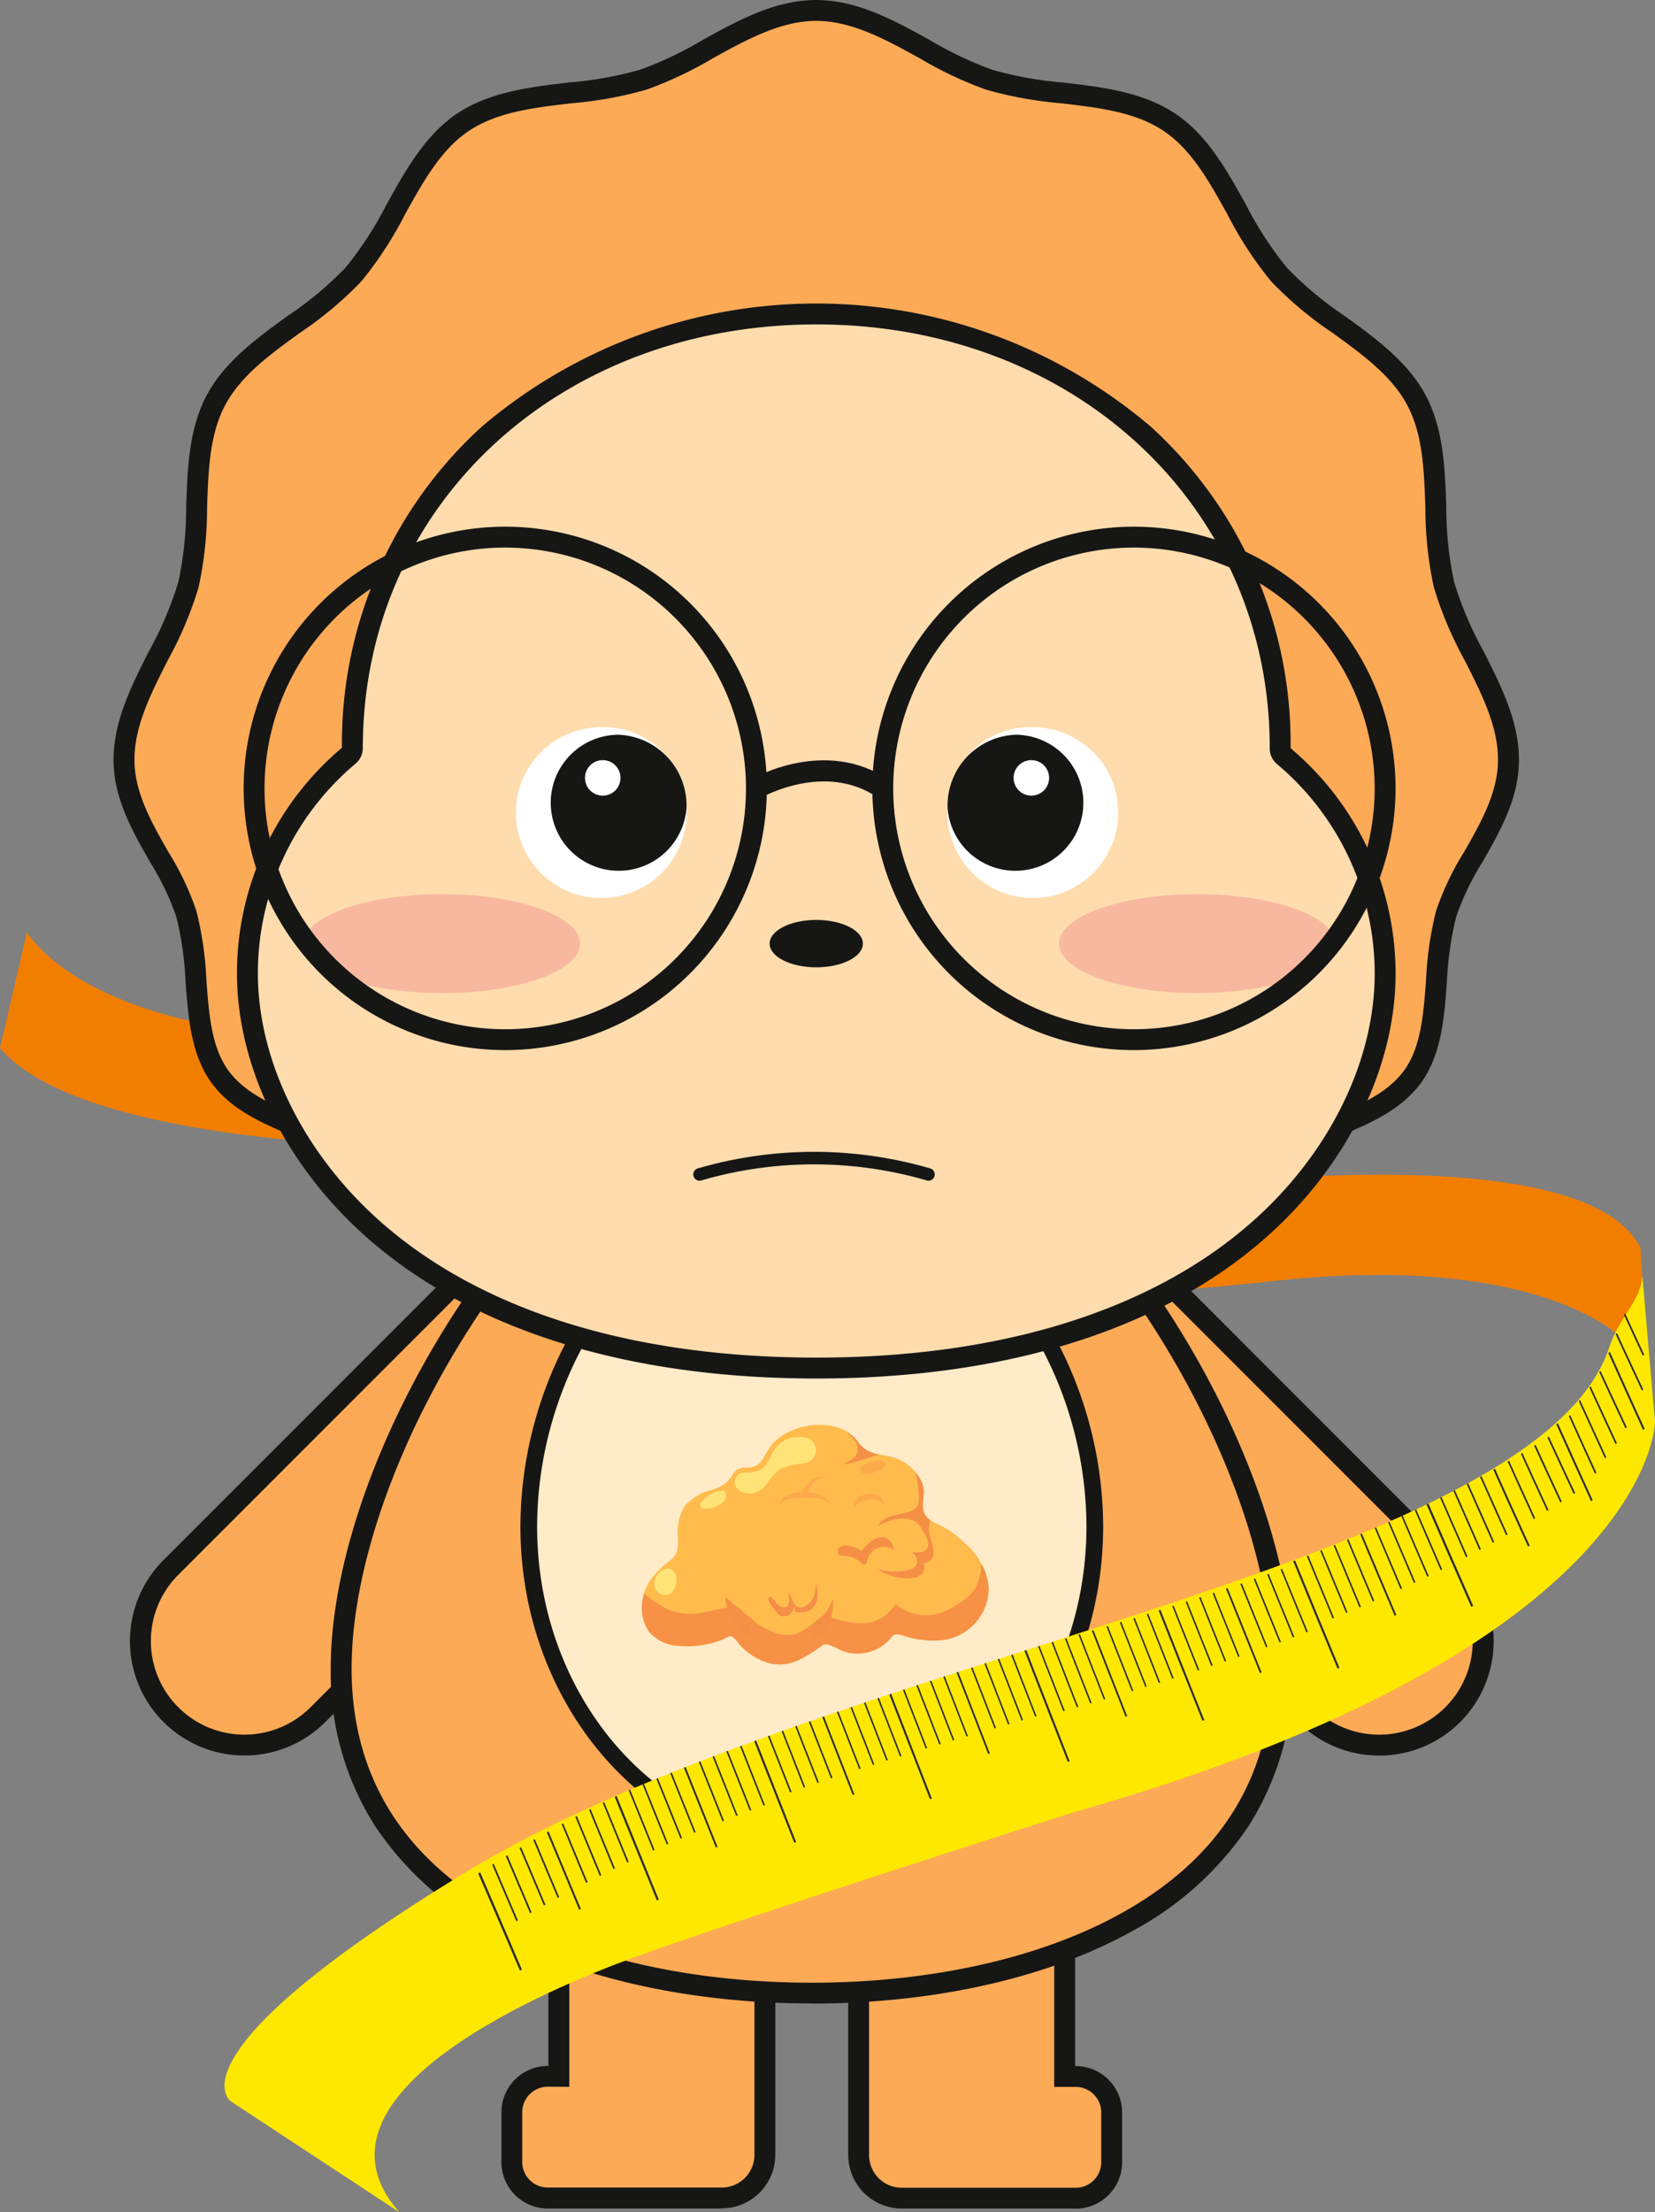 <svg id="그룹_44651" data-name="그룹 44651" xmlns="http://www.w3.org/2000/svg" width="122.973" height="164.306" viewBox="0 0 122.973 164.306">
    <rect x="0" y="0" width="122.973" height="164.306" fill="#808080" stroke="none"/>
    <defs>
        <clipPath id="clip-path">
            <path id="사각형_17018" data-name="사각형 17018" class="cls-1" d="M0 0h122.973v164.306H0z"/>
        </clipPath>
        <clipPath id="clip-path-2">
            <path id="사각형_17017" data-name="사각형 17017" class="cls-1" d="M0 0h122.973v164.307H0z"/>
        </clipPath>
        <clipPath id="clip-path-3">
            <path id="사각형_17015" data-name="사각형 17015" class="cls-1" d="M0 0h20.516v7.345H0z"/>
        </clipPath>
        <style>
            .cls-1{fill:none}.cls-5{fill:#161615}.cls-6{fill:#fcaa56}.cls-9{fill:#f58f46}.cls-11{fill:#fdaa4b}.cls-12{fill:#ffe377}.cls-13{fill:#f27e00}.cls-15{fill:#2e2e2d}.cls-17{fill:#fff}.cls-18{opacity:.3}.cls-19{clip-path:url(#clip-path-3)}.cls-20{fill:#e76481}
        </style>
    </defs>
    <g id="그룹_44536" data-name="그룹 44536" style="clip-path:url(#clip-path)">
        <g id="그룹_44535" data-name="그룹 44535" transform="translate(0 -.001)">
            <g id="그룹_44534" data-name="그룹 44534" style="clip-path:url(#clip-path-2)">
                <path id="패스_68186" data-name="패스 68186" d="M271.072 555.9c0 16.564-11.855 29.992-26.479 29.992s-26.479-13.428-26.479-29.992 11.855-32.409 26.479-32.409 26.479 15.845 26.479 32.409" transform="translate(-184.274 -442.27)" style="fill:#dd171e"/>
                <path id="패스_68187" data-name="패스 68187" class="cls-5" d="M240.369 582.442c-15.028 0-27.255-13.8-27.255-30.768a37.438 37.438 0 0 1 7.924-22.9c5.269-6.633 12.135-10.286 19.331-10.286s14.061 3.653 19.331 10.286a37.438 37.438 0 0 1 7.924 22.9c0 16.966-12.226 30.768-27.255 30.768m0-62.4c-6.713 0-13.147 3.445-18.116 9.7a35.861 35.861 0 0 0-7.587 21.934c0 16.11 11.53 29.217 25.7 29.217s25.7-13.107 25.7-29.217a35.861 35.861 0 0 0-7.587-21.934c-4.969-6.255-11.4-9.7-18.116-9.7" transform="translate(-180.05 -438.046)"/>
                <path id="패스_68188" data-name="패스 68188" class="cls-6" d="M455.175 580.278a7.728 7.728 0 0 0 0-10.929l-31.382-31.382a6.363 6.363 0 0 0-9 0l-1.929 1.929a6.363 6.363 0 0 0 0 9l31.382 31.382a7.728 7.728 0 0 0 10.929 0" transform="translate(-347.235 -452.928)"/>
                <path id="패스_68189" data-name="패스 68189" class="cls-5" d="M445.505 579.113a8.446 8.446 0 0 1-6.013-2.491L408.11 545.24a7.147 7.147 0 0 1 0-10.1l1.929-1.929a7.148 7.148 0 0 1 10.1 0l31.379 31.389a8.5 8.5 0 0 1-6.013 14.517m-30.417-46.435a5.571 5.571 0 0 0-3.951 1.634l-1.929 1.929a5.594 5.594 0 0 0 0 7.9l31.382 31.382a6.952 6.952 0 1 0 9.832-9.832l-31.382-31.382a5.572 5.572 0 0 0-3.951-1.634" transform="translate(-343.029 -448.723)"/>
                <path id="패스_68190" data-name="패스 68190" class="cls-6" d="M69.513 580.278a7.728 7.728 0 0 1 0-10.929l31.387-31.382a6.363 6.363 0 0 1 9 0l1.929 1.929a6.364 6.364 0 0 1 0 9l-31.387 31.382a7.728 7.728 0 0 1-10.929 0" transform="translate(-56.816 -452.928)"/>
                <path id="패스_68191" data-name="패스 68191" class="cls-5" d="M70.774 579.107a8.5 8.5 0 0 1-6.013-14.513l31.382-31.382a7.147 7.147 0 0 1 10.1 0l1.929 1.93a7.147 7.147 0 0 1 0 10.1L76.787 576.62a8.476 8.476 0 0 1-6.013 2.487m30.417-46.431a5.571 5.571 0 0 0-3.951 1.634l-31.381 31.382a6.952 6.952 0 0 0 9.832 9.832l31.382-31.382a5.6 5.6 0 0 0 0-7.9l-1.929-1.929a5.571 5.571 0 0 0-3.951-1.634" transform="translate(-52.613 -448.721)"/>
                <path id="패스_68192" data-name="패스 68192" class="cls-6" d="M260.739 819.511h-8.9a3.2 3.2 0 0 0-3.2 3.2v23.873h-.822a2.67 2.67 0 0 0-2.67 2.671v3.7a2.67 2.67 0 0 0 2.67 2.67h12.929a3.2 3.2 0 0 0 3.2-3.2v-29.7a3.2 3.2 0 0 0-3.2-3.2" transform="translate(-207.107 -692.365)"/>
                <path id="패스_68193" data-name="패스 68193" class="cls-5" d="M256.516 852.176h-12.929a3.45 3.45 0 0 1-3.446-3.446v-3.7a3.45 3.45 0 0 1 3.446-3.446h.046v-23.1a3.985 3.985 0 0 1 3.98-3.98h8.9a3.984 3.984 0 0 1 3.98 3.98v29.7a3.985 3.985 0 0 1-3.98 3.98m-12.929-9.036a1.9 1.9 0 0 0-1.895 1.895v3.7a1.9 1.9 0 0 0 1.895 1.895h12.929a2.431 2.431 0 0 0 2.429-2.429v-29.7a2.431 2.431 0 0 0-2.429-2.429h-8.9a2.431 2.431 0 0 0-2.429 2.429v24.648z" transform="translate(-202.884 -688.141)"/>
                <path id="패스_68194" data-name="패스 68194" class="cls-6" d="M414.432 819.511h8.9a3.2 3.2 0 0 1 3.2 3.2v23.873h.822a2.67 2.67 0 0 1 2.67 2.671v3.7a2.67 2.67 0 0 1-2.67 2.67h-12.922a3.2 3.2 0 0 1-3.2-3.2v-29.7a3.2 3.2 0 0 1 3.2-3.2" transform="translate(-347.427 -692.365)"/>
                <path id="패스_68195" data-name="패스 68195" class="cls-5" d="M423.137 852.175h-12.929a3.985 3.985 0 0 1-3.98-3.98v-29.7a3.985 3.985 0 0 1 3.98-3.98h8.9a3.985 3.985 0 0 1 3.98 3.98v23.1h.046a3.45 3.45 0 0 1 3.446 3.446v3.7a3.45 3.45 0 0 1-3.446 3.446m-12.929-36.113a2.431 2.431 0 0 0-2.429 2.429v29.7a2.432 2.432 0 0 0 2.429 2.429h12.929a1.9 1.9 0 0 0 1.895-1.895v-3.7a1.9 1.9 0 0 0-1.895-1.895h-1.6V818.49a2.431 2.431 0 0 0-2.429-2.429z" transform="translate(-343.202 -688.14)"/>
                <path id="패스_68196" data-name="패스 68196" class="cls-6" d="M233.329 550.8c0 18.027-19.054 24.11-34.969 24.11s-34.97-6.08-34.97-24.11 19.054-45.524 34.969-45.524 34.969 27.5 34.969 45.524" transform="translate(-138.04 -426.885)"/>
                <path id="패스_68197" data-name="패스 68197" class="cls-5" d="M194.135 571.465c-9.145 0-17.608-1.915-23.831-5.393a24.023 24.023 0 0 1-8.561-7.695 21.129 21.129 0 0 1-3.353-11.8c0-8.766 4.471-20.255 11.668-29.984A52.826 52.826 0 0 1 181.507 505c4.409-3.133 8.658-4.721 12.628-4.721s8.218 1.589 12.628 4.721a52.825 52.825 0 0 1 11.449 11.6c7.2 9.729 11.668 21.218 11.668 29.984a21.129 21.129 0 0 1-3.353 11.8 24.024 24.024 0 0 1-8.561 7.695c-6.223 3.478-14.687 5.393-23.831 5.393m0-69.634c-7.028 0-15.562 5.865-22.829 15.687-7.01 9.475-11.364 20.61-11.364 29.061 0 7.912 3.741 14.015 11.119 18.138 6 3.351 14.19 5.2 23.075 5.2s17.079-1.845 23.075-5.2c7.378-4.123 11.119-10.226 11.119-18.138 0-8.451-4.355-19.586-11.364-29.061-7.267-9.823-15.8-15.687-22.829-15.687" transform="translate(-133.816 -422.661)"/>
                <path id="패스_68198" data-name="패스 68198" d="M295.3 590.617c0 13.155-9.415 23.82-21.029 23.82s-21.029-10.664-21.029-23.82 9.415-25.739 21.029-25.739 21.029 12.584 21.029 25.739" transform="translate(-213.95 -477.238)" style="fill:#ffebc7"/>
                <path id="패스_68199" data-name="패스 68199" class="cls-5" d="M270.889 611.678c-11.938 0-21.65-10.964-21.65-24.44a29.738 29.738 0 0 1 6.294-18.189c4.186-5.269 9.639-8.171 15.356-8.171s11.17 2.9 15.356 8.171a29.738 29.738 0 0 1 6.294 18.189c0 13.477-9.712 24.44-21.65 24.44m0-49.559c-5.33 0-10.438 2.735-14.384 7.7a28.474 28.474 0 0 0-6.025 17.417c0 12.792 9.155 23.2 20.409 23.2s20.409-10.407 20.409-23.2a28.474 28.474 0 0 0-6.025-17.417c-3.946-4.967-9.054-7.7-14.384-7.7" transform="translate(-210.57 -473.858)"/>
                <path id="패스_68200" data-name="패스 68200" d="M323.518 683.428c.586.854 1.507.859 2.438 1.074a3.389 3.389 0 0 1 2.33 2.018c.277.745-.222 1.669.241 2.357.317.471 1.049.658 1.519.956a8.833 8.833 0 0 1 1.579 1.261 4.878 4.878 0 0 1 1.581 3.307 3.927 3.927 0 0 1-3.414 3.713 6.875 6.875 0 0 1-3.078-.38c-.65-.139-.533-.017-1.036.5a3.23 3.23 0 0 1-3.5.616 5.808 5.808 0 0 0-.89-.4c-.449-.058-.262-.049-.678.234-1.109.753-2.154 1.451-3.552 1.184a4.476 4.476 0 0 1-2.558-1.668c-.535-.6-.421-.387-1.212-.073a7.225 7.225 0 0 1-3.257.4 3 3 0 0 1-2.081-1.056 3.467 3.467 0 0 1-.037-3.573 6.487 6.487 0 0 1 1.718-1.774c.593-.539.481-1.178.467-1.893a3.538 3.538 0 0 1 .541-2.1 3.962 3.962 0 0 1 2.071-1.2 3.262 3.262 0 0 0 .974-.5c.6-.536.539-1.15 1.521-1.135 1.086.016 1.192-.689 1.7-1.447 1.274-1.92 5.208-2.479 6.616-.428" transform="translate(-259.739 -576.298)" style="fill:#ffbc4d"/>
                <path id="패스_68201" data-name="패스 68201" class="cls-9" d="M403.849 685.331a3.621 3.621 0 0 1 .526.583 1.054 1.054 0 0 1 .178.753 1 1 0 0 1-.443.6 4.308 4.308 0 0 1-.688.373 3.539 3.539 0 0 0 .9-.167c.368-.1.73-.228 1.094-.342.258-.081.518-.159.781-.221a2.293 2.293 0 0 1-1.586-.9 2.714 2.714 0 0 0-.91-.825c.048.052.1.1.148.152" transform="translate(-340.832 -578.874)"/>
                <path id="패스_68202" data-name="패스 68202" class="cls-9" d="M423.379 705.047c.047.256.078.515.106.774a4.676 4.676 0 0 1 .046.766 1.1 1.1 0 0 1-.142.529.817.817 0 0 1-.346.295 2.736 2.736 0 0 1-.547.176c-.243.059-.489.11-.732.169a2.813 2.813 0 0 0-.762.279 1.267 1.267 0 0 0-.507.528l.057-.036a3.917 3.917 0 0 1 1.331-.487 2.05 2.05 0 0 1 1.3.149 1.217 1.217 0 0 1 .43.388c.116.169.225.345.324.525a2.728 2.728 0 0 1 .26.609.854.854 0 0 1 .033.265.554.554 0 0 1-.095.266.647.647 0 0 1-.5.261 4.947 4.947 0 0 1-.608-.005l.06.063a.959.959 0 0 1 .323.738.656.656 0 0 1-.424.446 2.6 2.6 0 0 1-.855.187 4.895 4.895 0 0 1-.979-.024 3.055 3.055 0 0 1-.653-.142 2.126 2.126 0 0 0 .643.366 4.507 4.507 0 0 0 .978.262 3.287 3.287 0 0 0 .976.021 1.121 1.121 0 0 0 .69-.314.8.8 0 0 0 .11-.751l.02-.034a.9.9 0 0 0 .447-.169.655.655 0 0 0 .212-.316 1.521 1.521 0 0 0 0-.75 3.373 3.373 0 0 0-.1-.38c-.049-.162-.108-.32-.144-.485a2.029 2.029 0 0 1-.046-.544 2.824 2.824 0 0 1 .078-.493l.013-.052a1.3 1.3 0 0 1-.337-.328c-.463-.688.036-1.612-.24-2.357a3.039 3.039 0 0 0-.549-.916 4.57 4.57 0 0 1 .125.524" transform="translate(-355.256 -595.217)"/>
                <path id="패스_68203" data-name="패스 68203" d="M332.667 748.7a12.03 12.03 0 0 1-.037.332 3.269 3.269 0 0 1-.7 1.852 5.981 5.981 0 0 1-1.629 1.154 3.6 3.6 0 0 1-2.073.465 3.781 3.781 0 0 1-1.934-.812 4.807 4.807 0 0 1-.421.507 2.885 2.885 0 0 1-1.94.911 6.771 6.771 0 0 1-2.3-.4 1.2 1.2 0 0 0-.883-.069 2.009 2.009 0 0 0-.342.257q-.238.2-.486.389a3.252 3.252 0 0 1-1.1.626 2.586 2.586 0 0 1-1.218-.011 5.232 5.232 0 0 1-1.972-1.084 3.239 3.239 0 0 0-1.875-.875 2.848 2.848 0 0 0-.609.108c-.239.056-.478.114-.718.167a7.162 7.162 0 0 1-1.233.19 4.215 4.215 0 0 1-2.331-.606 9.6 9.6 0 0 1-1.255-.89 3.124 3.124 0 0 0 .341 2.8 3 3 0 0 0 2.081 1.056 7.225 7.225 0 0 0 3.257-.4c.79-.314.676-.522 1.212.073a4.477 4.477 0 0 0 2.556 1.666c1.4.266 2.442-.431 3.551-1.184.416-.282.229-.292.678-.234a5.789 5.789 0 0 1 .89.4 3.231 3.231 0 0 0 3.5-.616c.5-.515.385-.637 1.035-.5a6.879 6.879 0 0 0 3.078.38 3.927 3.927 0 0 0 3.414-3.713 4.008 4.008 0 0 0-.539-1.942" transform="translate(-259.74 -632.541)" style="fill:#f69146"/>
                <path id="패스_68204" data-name="패스 68204" class="cls-9" d="M347.376 764.79c-.05-.174.521.425.672.524a2.133 2.133 0 0 1 1.159 1.9c-.039.71-.577.233-1.224-.525a4.857 4.857 0 0 1-.607-1.9" transform="translate(-293.479 -646.107)"/>
                <path id="패스_68205" data-name="패스 68205" class="cls-9" d="M390.343 766.2c.042-.176.031-.895-.022-.721-.414 1.364-1.566 1.75-1.537 2.292.038.71.666.652 1.222-.176.333-.5.116-.471.337-1.395" transform="translate(-328.464 -646.696)"/>
                <path id="패스_68206" data-name="패스 68206" class="cls-11" d="M373.591 715.147a.682.682 0 0 1 .255-.472 1.614 1.614 0 0 1 .471-.277 2.672 2.672 0 0 1 1.054-.16 4.744 4.744 0 0 1 1.029.14 1.44 1.44 0 0 1 .5.234.736.736 0 0 1 .281.46 1.106 1.106 0 0 0-.843-.351c-.312-.02-.657-.022-.978-.037a4.615 4.615 0 0 0-.944.047 1.214 1.214 0 0 0-.823.416" transform="translate(-315.629 -603.424)"/>
                <path id="패스_68207" data-name="패스 68207" class="cls-11" d="M383.686 708.249a2.118 2.118 0 0 1 .668-.942 1.622 1.622 0 0 1 1.049-.336l.016.017-.019.012a1.483 1.483 0 0 0-.888.479 1.774 1.774 0 0 0-.4.885.224.224 0 0 1-.442-.074l.011-.04z" transform="translate(-324.144 -597.285)"/>
                <path id="패스_68208" data-name="패스 68208" class="cls-11" d="M408.837 716.025a.835.835 0 0 1 .324-.7 1.443 1.443 0 0 1 .728-.329 1.2 1.2 0 0 1 .809.141.745.745 0 0 1 .39.676 1 1 0 0 0-.536-.359 1.478 1.478 0 0 0-.6-.016 2.228 2.228 0 0 0-.6.175 1.286 1.286 0 0 0-.518.416" transform="translate(-345.403 -604.048)"/>
                <path id="패스_68209" data-name="패스 68209" class="cls-9" d="M369.934 760.1a.881.881 0 0 1-.224.506.693.693 0 0 1-.874.118 1.164 1.164 0 0 1-.243-.267c-.121-.163-.645-.776-.535-1 .144-.287.481.3.594.412a.968.968 0 0 0 .389.26.419.419 0 0 0 .435-.1.646.646 0 0 0 .1-.447l-.024-.694a3.553 3.553 0 0 0 .471 1.091c.284.308.665.208.977-.058a1.552 1.552 0 0 0 .533-1.23c0-.088-.006-.2.068-.241a3.691 3.691 0 0 1 .081.954 1.246 1.246 0 0 1-.4.849 1.26 1.26 0 0 1-.483.239 1.231 1.231 0 0 1-.77-.007c-.029-.011-.062-.03-.065-.061s.053-.05.058-.019" transform="translate(-310.941 -640.777)"/>
                <path id="패스_68210" data-name="패스 68210" class="cls-9" d="M402.894 736.98q.212-.234.444-.45a2.2 2.2 0 0 1 .755-.507.926.926 0 0 1 .871.105 1.415 1.415 0 0 1 .4.776 1.293 1.293 0 0 0-1.672.166 1.6 1.6 0 0 0-.35.707.293.293 0 0 1-.1.2c-.106.064-.232-.036-.323-.121a2.038 2.038 0 0 0-.994-.5c-.268-.053-.7.082-.744-.274-.112-.842 1.427-.459 1.719-.1" transform="translate(-338.929 -621.778)"/>
                <path id="패스_68211" data-name="패스 68211" class="cls-12" d="M314.375 750.973a.589.589 0 0 1 .4.113.6.6 0 0 1 .145.186c.382.72-.116 2.039-1.077 1.552-.848-.43-.325-1.806.527-1.851" transform="translate(-264.79 -634.46)"/>
                <path id="패스_68212" data-name="패스 68212" class="cls-12" d="M337.127 713.6a.235.235 0 0 1 .117.02.219.219 0 0 1 .089.11.63.63 0 0 1-.1.656 1.187 1.187 0 0 1-.27.211 1.893 1.893 0 0 1-.673.3c-.446.076-1.056.093-.68-.487a2.125 2.125 0 0 1 1.516-.813" transform="translate(-283.443 -602.882)"/>
                <path id="패스_68213" data-name="패스 68213" class="cls-12" d="M353.267 690.52a1.5 1.5 0 0 0 .93-.538 4.812 4.812 0 0 0 .443-.788 2.324 2.324 0 0 1 1.261-1.176 2.5 2.5 0 0 1 .669-.1 1.625 1.625 0 0 1 .84.138.951.951 0 0 1 .039 1.655 1.5 1.5 0 0 1-.45.162 5.3 5.3 0 0 0-1.771.436 3.94 3.94 0 0 0-.919 1.02 1.745 1.745 0 0 1-1.1.772 1.653 1.653 0 0 1-.419-.018 1.082 1.082 0 0 1-.649-.27.729.729 0 0 1-.01-1.11c.323-.228.766-.124 1.136-.181" transform="translate(-297.285 -581.183)"/>
                <path id="패스_68214" data-name="패스 68214" class="cls-11" d="M413.58 699.145a.4.4 0 0 1 .353.159c.081.15-.025.335-.153.448-.246.215-1.427.64-1.612.195-.214-.515 1.121-.807 1.413-.8" transform="translate(-348.201 -590.673)"/>
                <path id="패스_68215" data-name="패스 68215" class="cls-13" d="M31.006 454.6a256.615 256.615 0 0 0-7.922-.519c-15.447-.74-20.146-6.327-21.084-7.724l-2 8.582c4.748 5.672 20.85 7.012 28.849 7.332a15.289 15.289 0 0 1 2.157-7.669" transform="translate(0 -377.105)"/>
                <path id="패스_68216" data-name="패스 68216" class="cls-13" d="M589.372 567.78c-3.669-7.207-25.59-5.548-35.627-4.385a12.75 12.75 0 0 1-.417 7.684c3.182-.262 6.174-.537 8.819-.827 19.592-2.14 25.679 4.128 25.679 4.128-.8 1.4-.782 3.958-2.505 5.311 2.558.169 2.963-.525 4.818.282v-.068z" transform="translate(-467.479 -475.11)"/>
                <path id="패스_68217" data-name="패스 68217" d="M210.443 615.866c-5.38 16.592-58.6 23.005-84.907 38.985C103.027 668.522 108 671.917 108 671.917l12.522 8.234c-7.777-8.8 11.318-16.687 17.339-18.887 8.058-2.946 32.588-10.761 32.588-10.761 43.229-12.255 43.374-29.036 43.374-29.036l-.942-10.893c-.058 1.814-1.737 3.129-2.438 5.292" transform="translate(-90.85 -515.844)" style="fill:#ffe800"/>
                <path id="패스_68218" data-name="패스 68218" class="cls-15" d="M243.29 712.8q.888 2.206 1.779 4.43l.11-.046q-.89-2.223-1.777-4.428l-.112.045m-2.058.842q.9 2.218 1.8 4.458l.111-.049q-.9-2.238-1.8-4.456l-.112.047m1.03-.426q.894 2.212 1.791 4.443l.111-.048q-.9-2.23-1.79-4.441l-.112.045m-.132 5.286q-.91-2.247-1.816-4.473l-.112.048q.907 2.226 1.818 4.475l.111-.05m2.178-6.107q1.182 2.947 2.37 5.926l.128-.051q-1.188-2.979-2.369-5.926l-.129.051m4.168-1.589 1.742 4.405.11-.041-1.741-4.406-.111.041m-1.019.379 1.746 4.4.111-.042q-.875-2.21-1.745-4.4l-.111.042m-1.02.386 1.752 4.407.11-.043-1.751-4.406-.111.042m-1.023.392 1.759 4.411.111-.044q-.881-2.214-1.758-4.411l-.112.043m4.112-1.542q1.481 3.753 2.973 7.544l.145-.051q-1.492-3.792-2.973-7.546l-.145.053m-14.3 6.175 1.811 4.356.111-.057q-.908-2.192-1.812-4.359l-.111.06m1.017-.544q.9 2.179 1.813 4.383l.111-.055q-.909-2.205-1.814-4.386l-.111.058m1.017-.529q.906 2.193 1.815 4.409l.111-.054q-.91-2.217-1.815-4.412l-.111.057m1.016-.515q.906 2.206 1.817 4.435l.111-.053q-.911-2.23-1.817-4.438l-.111.056m.89-.44q1.559 3.81 3.131 7.686l.145-.065q-1.572-3.878-3.131-7.692zm-7.192 9.172q-.9-2.119-1.8-4.21l-.111.069q.9 2.088 1.8 4.206l.111-.066m-.894-4.767q.9 2.1 1.8 4.237l.112-.064q-.9-2.134-1.8-4.241l-.111.067m1.019-.609q.9 2.12 1.806 4.268l.111-.062q-.905-2.149-1.806-4.271l-.111.065m1.019-.592q.9 2.135 1.807 4.3l.111-.061q-.906-2.164-1.808-4.3l-.111.064m1.009-.571q1.2 2.855 2.4 5.756l.128-.067q-1.206-2.9-2.405-5.761l-.128.071m-5.1 3.054q1.543 3.561 3.1 7.21l.146-.085q-1.556-3.651-3.1-7.217l-.146.093m34.561-14.612 1.721 4.439.11-.032q-.863-2.223-1.722-4.442l-.109.035m-1 .323q.854 2.2 1.71 4.411l.11-.032q-.858-2.209-1.712-4.414l-.109.035m1.986-.643q1.17 3.02 2.346 6.047l.126-.037q-1.177-3.028-2.347-6.051l-.125.041m-2.985.968 1.7 4.383.11-.033-1.7-4.386-.109.036m.8 4.651-1.692-4.36-.109.036 1.69 4.357.11-.033m3.258-5.966 1.745 4.5.11-.032q-.875-2.252-1.746-4.5l-.109.035m-13.333 9.214-1.645-4.183-.111.04 1.645 4.183zm15.322-9.852q.882 2.277 1.768 4.555l.11-.032q-.887-2.279-1.77-4.558l-.108.035m-.994.319q.876 2.262 1.757 4.526l.109-.031q-.881-2.266-1.758-4.53l-.108.035m1.988-.637q.888 2.291 1.781 4.583l.11-.032q-.893-2.293-1.782-4.586l-.108.035m-15.036 4.954 1.648 4.214.111-.037-1.648-4.215-.11.038m-1.01.353 1.646 4.2.11-.038-1.646-4.2-.11.039m-1.012.357 1.645 4.191.11-.038-1.645-4.192-.11.039m3.022-1.055 2.258 5.786.128-.041-2.259-5.788-.127.044m4.977-1.676 3.021 7.776.144-.043q-1.517-3.9-3.022-7.781l-.143.047m-.877.291 1.674 4.31.11-.034q-.84-2.16-1.675-4.313l-.109.036m-3.013 1.013 1.656 4.247.11-.035-1.656-4.25-.11.037m2.009-.678 1.667 4.288.11-.034-1.668-4.29-.11.037m-1 .337 1.661 4.267.11-.035-1.662-4.269-.109.037m30.963-9.878q.953 2.349 1.91 4.684l.109-.041q-.957-2.334-1.91-4.683l-.109.039m-1.993.7q.951 2.363 1.906 4.713l.109-.039q-.955-2.349-1.906-4.712l-.109.038m6.96 2.529q-.96-2.309-1.915-4.635l-.109.042q.955 2.326 1.915 4.636l.109-.044m-5.963-2.877q.952 2.356 1.908 4.7l.109-.04q-.956-2.342-1.908-4.7l-.108.038m2.927-1.331q1.64 4.012 3.293 7.978l.143-.058q-1.653-3.963-3.294-7.974l-.142.053m-.934.614q.953 2.342 1.911 4.669l.109-.042q-.958-2.326-1.912-4.667zm-6.054 2.091q.948 2.38 1.9 4.75l.109-.037q-.953-2.369-1.9-4.749l-.109.036m-12.983 3.941q1.6 4.129 3.217 8.258l.144-.042q-1.616-4.129-3.219-8.261l-.142.045m11.984-3.619q.947 2.385 1.9 4.761l.109-.036q-.951-2.375-1.9-4.759l-.109.035m2-.65q.949 2.374 1.9 4.739l.109-.037q-.953-2.363-1.9-4.737l-.109.036m24.989-11.623-.108.067q.972 2.108 1.949 4.185l.108-.071q-.977-2.075-1.949-4.182m-36.958 15.278q.937 2.41 1.879 4.82l.11-.032q-.942-2.409-1.88-4.819l-.109.032m.984 5.079q-.941-2.41-1.878-4.821l-.081.023-.028.009q.937 2.41 1.877 4.82l.11-.032m9.994-3.032q-.95-2.38-1.9-4.769l-.109.034q.946 2.389 1.9 4.77l.109-.035m14.026-10.972q.961 2.268 1.927 4.514l.108-.051q-.966-2.245-1.927-4.512l-.108.049m-4.044 1.724q.957 2.309 1.919 4.6l.108-.046q-.961-2.29-1.919-4.6l-.109.044m.994-.407q.958 2.3 1.921 4.58l.109-.047q-.963-2.28-1.921-4.578l-.108.045m-1.988.8q.956 2.318 1.917 4.618l.109-.045q-.961-2.3-1.917-4.616l-.108.043m2.973-1.218q1.273 3.041 2.555 6.048l.125-.057q-1.281-3-2.556-6.044zm1.073-.463q.96 2.279 1.924 4.537l.108-.05q-.964-2.257-1.925-4.535l-.108.047m-11.054 4.5q1.262 3.146 2.53 6.273l.126-.044q-1.269-3.125-2.531-6.27l-.125.042m22.9-10.618q.971 2.124 1.947 4.217l.108-.069q-.976-2.092-1.947-4.214l-.108.065m-27.906 12.234q1.624 4.113 3.261 8.2l.143-.046q-1.637-4.088-3.261-8.2l-.143.044M306.5 689.08q.97 2.139 1.945 4.248l.108-.067q-.975-2.108-1.945-4.245l-.108.064m-3.967 7.625q-.967-2.192-1.93-4.408l-.108.054q.963 2.217 1.929 4.411l.108-.057m-.061-5.379q.967 2.2 1.938 4.367l.108-.06q-.971-2.169-1.938-4.365l-.108.057m.99-.529q.968 2.183 1.939 4.34l.108-.062q-.971-2.154-1.939-4.336l-.108.058m2.049-1.142q.97 2.154 1.944 4.279l.108-.065q-.974-2.124-1.943-4.276l-.108.062m-6.024 3.192q1.654 3.835 3.321 7.6l.143-.075q-1.667-3.762-3.322-7.6l-.142.069m4.956-2.589q1.286 2.881 2.581 5.714l.125-.074q-1.294-2.829-2.581-5.708l-.124.069m-2.96 1.587q.965 2.207 1.934 4.389l.108-.058q-.969-2.181-1.934-4.387l-.108.056M276.7 701.6q.942 2.4 1.889 4.8l.109-.033q-.947-2.4-1.89-4.8l-.109.033m21.911-8.341q.962 2.242 1.928 4.462l.108-.054q-.966-2.218-1.928-4.459l-.108.051m-19.91 7.735q.944 2.4 1.893 4.786l.109-.034q-.949-2.389-1.893-4.786zm-3 .905 1.887 4.805.109-.033q-.946-2.4-1.887-4.8l-.109.033m2-.6q.943 2.4 1.891 4.793l.109-.034q-.948-2.393-1.891-4.792l-.109.033m-4.076 1.211q.939 2.409 1.883 4.814l.109-.032q-.944-2.405-1.883-4.814l-.11.032m23.992-8.793q.962 2.257 1.928 4.492l.109-.053q-.967-2.233-1.928-4.489l-.109.049m-23 8.5q1.249 3.2 2.505 6.387l.127-.038q-1.257-3.189-2.506-6.386l-.126.037m-2 .584q.938 2.409 1.881 4.817l.109-.032q-.943-2.407-1.881-4.817l-.109.032" transform="translate(-193.49 -581.101)"/>
                <path id="패스_68219" data-name="패스 68219" class="cls-15" d="M756.074 670.33q.971 2.138 1.945 4.248l.108-.067q-.975-2.108-1.946-4.245l-.107.064" transform="translate(-638.771 -566.275)"/>
                <path id="패스_68220" data-name="패스 68220" class="cls-15" d="M751.344 677.594q.97 2.154 1.944 4.279l.108-.065q-.974-2.123-1.944-4.276l-.108.062" transform="translate(-634.774 -572.414)"/>
                <path id="패스_68221" data-name="패스 68221" class="cls-15" d="M761.158 663.8q.972 2.123 1.947 4.217l.108-.069q-.976-2.092-1.948-4.214l-.108.065" transform="translate(-643.066 -560.755)"/>
                <path id="패스_68222" data-name="패스 68222" class="cls-15" d="M777.755 628.942q.7 1.517 1.4 3.021l.108-.069q-.709-1.519-1.415-3.056c-.03.035-.06.069-.09.1" transform="translate(-657.088 -531.274)"/>
                <path id="패스_68223" data-name="패스 68223" class="cls-15" d="m765.988 656.352-.108.067q.972 2.108 1.949 4.185l.108-.071q-.977-2.075-1.949-4.182" transform="translate(-647.055 -554.52)"/>
                <path id="패스_68224" data-name="패스 68224" class="cls-15" d="m773.856 638.237-.108.067q.972 2.108 1.949 4.185l.108-.071q-.977-2.075-1.949-4.182" transform="translate(-653.702 -539.215)"/>
                <path id="패스_68225" data-name="패스 68225" class="cls-15" d="M745.341 681.443q1.286 2.881 2.58 5.713l.125-.074q-1.294-2.829-2.581-5.708l-.124.069" transform="translate(-629.703 -575.66)"/>
                <path id="패스_68226" data-name="패스 68226" class="cls-15" d="M770.246 647.312q1.286 2.881 2.58 5.713l.125-.074q-1.294-2.829-2.581-5.708l-.124.069" transform="translate(-650.744 -546.824)"/>
                <path id="패스_68227" data-name="패스 68227" class="cls-6" d="M162.263 60.652c0 4.332-3.6 7.858-4.634 11.451-1.167 4.039-.206 8.968-2.507 12.1-2.367 3.224-7.412 3.775-10.776 6.073-3.2 2.188-5.422 6.71-9.347 8.089-3.642 1.279-8.3-.785-12.413-.178-3.84.566-7.628 3.932-11.761 3.932s-7.921-3.366-11.761-3.932c-4.116-.606-8.771 1.457-12.413.178-3.925-1.378-6.144-5.9-9.347-8.089-3.364-2.3-8.409-2.849-10.776-6.073-2.3-3.133-1.339-8.061-2.507-12.1-1.038-3.592-4.634-7.118-4.634-11.45 0-4.529 3.659-8.641 4.79-13s-.074-9.726 2.044-13.7c2.131-4 7.255-5.984 10.226-9.35 3.008-3.408 4.371-8.743 8.079-11.261 3.748-2.544 9.161-1.811 13.457-3.2C102.224 8.77 106.213 5 110.826 5s8.6 3.774 12.842 5.143c4.3 1.387 9.709.653 13.457 3.2 3.708 2.518 5.071 7.853 8.079 11.261 2.971 3.366 8.095 5.35 10.226 9.35 2.118 3.977.91 9.329 2.044 13.7s4.79 8.474 4.79 13" transform="translate(-50.174 -4.22)"/>
                <path id="패스_68228" data-name="패스 68228" class="cls-5" d="M106.6 98.671c-2.47 0-4.756-1.085-6.968-2.134a18.283 18.283 0 0 0-4.906-1.807 20.283 20.283 0 0 0-5.494.253c-2.4.323-4.875.658-7.063-.11-2.524-.887-4.334-2.908-6.083-4.862a20.486 20.486 0 0 0-3.444-3.318 22.852 22.852 0 0 0-4.325-2.086c-2.492-1-5.069-2.031-6.638-4.168-1.529-2.082-1.737-4.835-1.939-7.5a24.446 24.446 0 0 0-.688-4.849 19.766 19.766 0 0 0-1.946-4.057c-1.336-2.34-2.718-4.761-2.718-7.608 0-2.872 1.349-5.535 2.655-8.109A26.184 26.184 0 0 0 59.2 43.23a26.171 26.171 0 0 0 .582-5.59c.1-2.847.2-5.791 1.529-8.283 1.336-2.507 3.726-4.238 6.037-5.912a25.846 25.846 0 0 0 4.292-3.586 26.835 26.835 0 0 0 3.048-4.7c1.394-2.508 2.836-5.1 5.177-6.691 2.431-1.65 5.458-2 8.385-2.346a27.806 27.806 0 0 0 5.27-.949 27.43 27.43 0 0 0 4.659-2.217C100.821 1.5 103.551 0 106.6 0s5.781 1.506 8.421 2.963a27.438 27.438 0 0 0 4.659 2.217 27.825 27.825 0 0 0 5.27.949c2.927.342 5.954.7 8.385 2.346 2.341 1.589 3.783 4.183 5.177 6.691a26.832 26.832 0 0 0 3.048 4.7 25.845 25.845 0 0 0 4.291 3.586c2.311 1.674 4.7 3.405 6.037 5.912 1.327 2.492 1.43 5.436 1.529 8.283A26.169 26.169 0 0 0 154 43.23a26.185 26.185 0 0 0 2.16 5.088c1.305 2.575 2.655 5.237 2.655 8.109 0 2.848-1.382 5.268-2.718 7.608a19.775 19.775 0 0 0-1.947 4.058 24.472 24.472 0 0 0-.688 4.849c-.2 2.661-.409 5.414-1.938 7.5-1.569 2.137-4.146 3.169-6.638 4.168a22.852 22.852 0 0 0-4.326 2.086 20.474 20.474 0 0 0-3.445 3.318c-1.75 1.954-3.559 3.976-6.083 4.862-2.188.769-4.666.433-7.063.11a20.279 20.279 0 0 0-5.494-.253 18.283 18.283 0 0 0-4.906 1.807c-2.211 1.049-4.5 2.134-6.968 2.134m-13.436-5.6a12.237 12.237 0 0 1 1.788.123 19.666 19.666 0 0 1 5.345 1.94c2.056.975 4.182 1.984 6.3 1.984s4.247-1.009 6.3-1.984a19.672 19.672 0 0 1 5.345-1.94 21.4 21.4 0 0 1 5.928.25c2.317.313 4.505.609 6.341-.036 2.148-.754 3.822-2.624 5.441-4.433a21.915 21.915 0 0 1 3.725-3.565 23.983 23.983 0 0 1 4.624-2.245c2.4-.96 4.658-1.866 5.965-3.646 1.266-1.724 1.449-4.138 1.642-6.695a25.607 25.607 0 0 1 .745-5.162 20.832 20.832 0 0 1 2.09-4.4c1.236-2.165 2.514-4.4 2.514-6.839 0-2.5-1.208-4.885-2.487-7.408a27.708 27.708 0 0 1-2.278-5.4 27.688 27.688 0 0 1-.631-5.925c-.1-2.794-.189-5.432-1.348-7.607-1.167-2.19-3.309-3.742-5.578-5.385a27.381 27.381 0 0 1-4.544-3.816 27.957 27.957 0 0 1-3.241-4.971c-1.366-2.458-2.657-4.779-4.692-6.161-2.11-1.436-4.819-1.753-7.686-2.087a29.372 29.372 0 0 1-5.566-1.013 28.992 28.992 0 0 1-4.932-2.335c-2.468-1.362-5.02-2.77-7.671-2.77s-5.2 1.408-7.671 2.77A29 29 0 0 1 94 6.653a29.37 29.37 0 0 1-5.566 1.013c-2.868.335-5.576.651-7.693 2.088-2.036 1.382-3.326 3.7-4.693 6.161a27.967 27.967 0 0 1-3.24 4.971 27.388 27.388 0 0 1-4.546 3.814c-2.269 1.643-4.411 3.195-5.578 5.385-1.159 2.175-1.25 4.814-1.347 7.607a27.676 27.676 0 0 1-.631 5.925 27.705 27.705 0 0 1-2.278 5.4c-1.279 2.523-2.487 4.907-2.487 7.408 0 2.436 1.278 4.674 2.514 6.839a20.836 20.836 0 0 1 2.09 4.4 25.6 25.6 0 0 1 .745 5.162c.193 2.556.376 4.971 1.642 6.695 1.307 1.78 3.57 2.687 5.965 3.646a23.99 23.99 0 0 1 4.623 2.245 21.905 21.905 0 0 1 3.725 3.565c1.619 1.808 3.293 3.679 5.441 4.433 1.836.645 4.025.349 6.341.036a31.181 31.181 0 0 1 4.139-.373" transform="translate(-45.951 .004)"/>
                <path id="패스_68229" data-name="패스 68229" d="M195.492 183.143a.732.732 0 0 1-.262-.565v-.033c0-19.037-15.433-32.238-34.47-32.238s-34.47 13.2-34.47 32.238a.744.744 0 0 1-.267.569 21.086 21.086 0 0 0-7.531 16.171c0 11.672 10.946 29.313 42.268 29.313s42.268-17.608 42.268-29.28a21.085 21.085 0 0 0-7.536-16.175" transform="translate(-100.108 -126.987)" style="fill:#ffdcad"/>
                <path id="패스_68230" data-name="패스 68230" class="cls-5" d="M156.535 225.149c-14.08 0-25.628-3.622-33.393-10.474-6.043-5.332-9.651-12.665-9.651-19.615a21.874 21.874 0 0 1 7.8-16.757 31.783 31.783 0 0 1 10.349-23.814 38.342 38.342 0 0 1 49.792 0 31.786 31.786 0 0 1 10.348 23.831v.016a21.873 21.873 0 0 1 7.8 16.757c0 6.947-3.608 14.274-9.651 19.6-7.764 6.841-19.311 10.457-33.393 10.457m0-78.291c-19.209 0-33.694 13.526-33.694 31.462a1.517 1.517 0 0 1-.543 1.162 20.325 20.325 0 0 0-7.255 15.577c0 6.512 3.412 13.41 9.126 18.452 7.478 6.6 18.67 10.085 32.366 10.085s24.891-3.482 32.367-10.069c5.714-5.035 9.125-11.926 9.125-18.435a20.325 20.325 0 0 0-7.26-15.582 1.5 1.5 0 0 1-.538-1.162v-.029c0-17.936-14.485-31.462-33.694-31.462m35.231 31.466z" transform="translate(-95.883 -122.762)"/>
                <path id="패스_68231" data-name="패스 68231" class="cls-5" d="M375.531 442.152c0 .972-1.551 1.76-3.464 1.76s-3.464-.788-3.464-1.76 1.551-1.76 3.464-1.76 3.464.788 3.464 1.76" transform="translate(-311.416 -372.065)"/>
                <path id="패스_68232" data-name="패스 68232" class="cls-17" d="M453.833 354.064a6.345 6.345 0 1 0 6.332-5.942 6.146 6.146 0 0 0-6.332 5.942" transform="translate(-383.422 -294.111)"/>
                <path id="패스_68233" data-name="패스 68233" class="cls-5" d="M453.833 357.22a5.052 5.052 0 1 0 5.035-5.473 5.267 5.267 0 0 0-5.035 5.473" transform="translate(-383.422 -297.174)"/>
                <path id="패스_68234" data-name="패스 68234" class="cls-17" d="M488.07 365.2a1.319 1.319 0 1 1-1.319-1.319 1.319 1.319 0 0 1 1.319 1.319" transform="translate(-410.117 -307.423)"/>
                <path id="패스_68235" data-name="패스 68235" class="cls-17" d="M259.807 354.064a6.345 6.345 0 1 1-6.333-5.942 6.146 6.146 0 0 1 6.333 5.942" transform="translate(-208.798 -294.111)"/>
                <path id="패스_68236" data-name="패스 68236" class="cls-5" d="M273.945 357.22a5.052 5.052 0 1 1-5.035-5.473 5.267 5.267 0 0 1 5.035 5.473" transform="translate(-222.936 -297.174)"/>
                <path id="패스_68237" data-name="패스 68237" class="cls-17" d="M280.169 365.2a1.319 1.319 0 1 0 1.319-1.319 1.319 1.319 0 0 0-1.319 1.319" transform="translate(-236.701 -307.423)"/>
                <g id="그룹_44530" data-name="그룹 44530" class="cls-18" transform="translate(22.59 66.414)">
                    <g id="그룹_44529" data-name="그룹 44529">
                        <g id="그룹_44528" data-name="그룹 44528" class="cls-19">
                            <path id="패스_68238" data-name="패스 68238" class="cls-20" d="M166.121 431.737c0 2.028-4.593 3.673-10.258 3.673s-10.258-1.644-10.258-3.673 4.593-3.673 10.258-3.673 10.258 1.644 10.258 3.673" transform="translate(-145.605 -428.064)"/>
                        </g>
                    </g>
                </g>
                <g id="그룹_44533" data-name="그룹 44533" class="cls-18" transform="translate(78.694 66.414)">
                    <g id="그룹_44532" data-name="그룹 44532">
                        <g id="그룹_44531" data-name="그룹 44531" class="cls-19">
                            <path id="패스_68239" data-name="패스 68239" class="cls-20" d="M527.732 431.737c0 2.028-4.593 3.673-10.258 3.673s-10.258-1.644-10.258-3.673 4.593-3.673 10.258-3.673 10.258 1.644 10.258 3.673" transform="translate(-507.216 -428.064)"/>
                        </g>
                    </g>
                </g>
                <path id="패스_68240" data-name="패스 68240" class="cls-5" d="M437.227 291.017a19.438 19.438 0 1 1 19.438-19.438 19.46 19.46 0 0 1-19.438 19.438m0-37.324a17.887 17.887 0 1 0 17.887 17.886 17.907 17.907 0 0 0-17.887-17.886" transform="translate(-352.97 -213.021)"/>
                <path id="패스_68241" data-name="패스 68241" class="cls-5" d="M136.133 291.017a19.438 19.438 0 1 1 19.438-19.438 19.46 19.46 0 0 1-19.438 19.438m0-37.324a17.887 17.887 0 1 0 17.887 17.886 17.907 17.907 0 0 0-17.887-17.886" transform="translate(-98.59 -213.021)"/>
                <path id="패스_68242" data-name="패스 68242" class="cls-5" d="m360.534 366.738-.778-1.342c.223-.13 5.516-3.137 10.213.027l-.867 1.287c-3.883-2.615-8.521 0-8.568.028" transform="translate(-303.941 -307.509)"/>
                <path id="패스_68243" data-name="패스 68243" class="cls-5" d="M349.508 553.557a.464.464 0 0 1-.13-.019 29.968 29.968 0 0 0-16.749 0 .465.465 0 1 1-.26-.894 30.9 30.9 0 0 1 17.268 0 .465.465 0 0 1-.13.912" transform="translate(-280.519 -465.862)"/>
            </g>
        </g>
    </g>
</svg>
